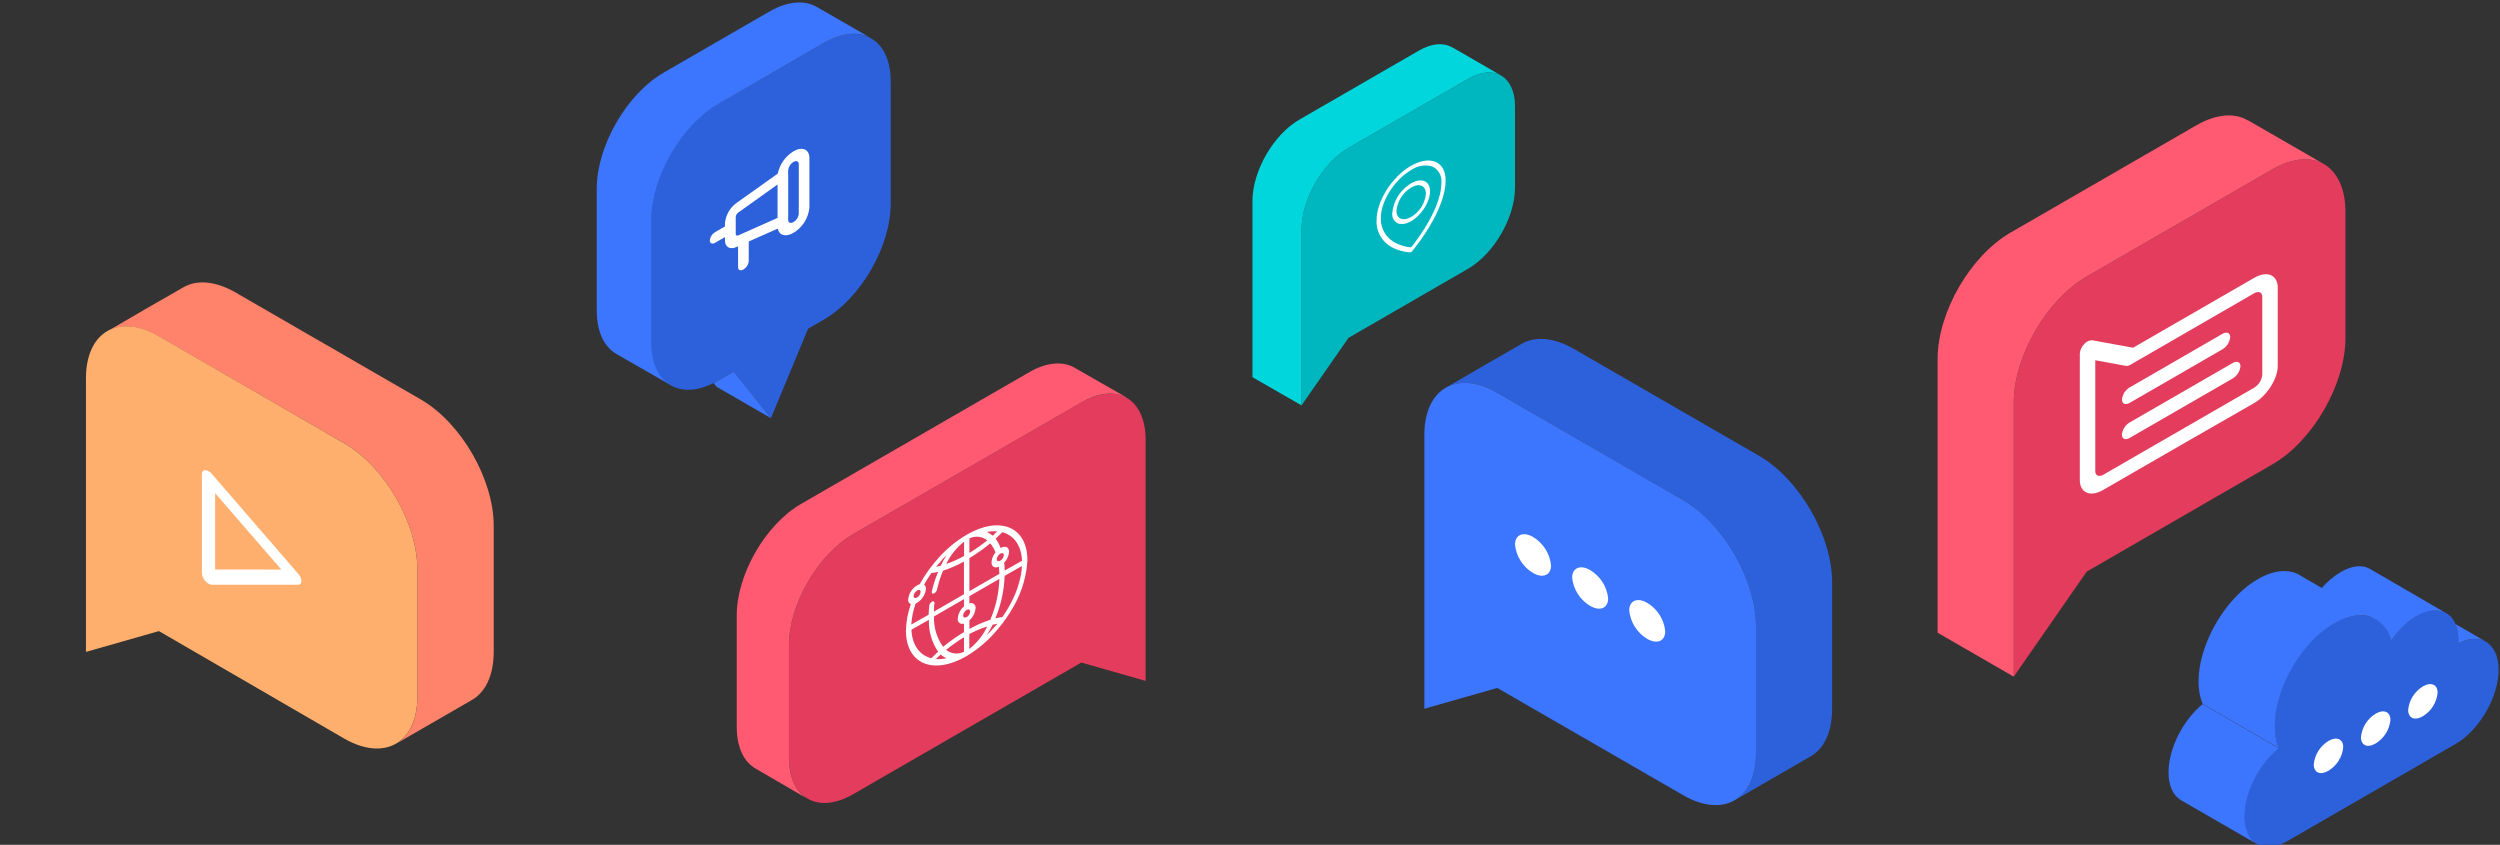 <svg width="509" height="172" viewBox="0 0 509 172" fill="none" xmlns="http://www.w3.org/2000/svg">
<rect x="0" y="0" width="509" height="172" fill="#333333" stroke="none"/>
<g clipPath="url(#clip0_1512_8549)">
<path d="M368.668 153.984L353.368 162.814C355.938 161.214 357.518 157.934 357.518 153.314V127.544C357.518 118.064 350.868 106.544 342.668 101.814L304.848 79.974C300.848 77.654 297.188 77.394 294.508 78.854C299.618 75.854 304.728 72.944 309.848 69.984C312.538 68.444 316.248 68.664 320.348 70.984L358.158 92.814C366.358 97.554 373.018 109.074 373.018 118.544V144.324C373.018 149.104 371.348 152.434 368.668 153.984Z" fill="#2D61DC"/>
<path d="M357.52 127.544V153.314C357.52 157.934 355.94 161.214 353.37 162.814L353.17 162.934C350.48 164.484 346.77 164.264 342.67 161.884L304.85 140.064L290 144.294V88.554C290 83.824 291.66 80.494 294.35 78.944L294.51 78.854C297.19 77.394 300.83 77.654 304.85 79.974L342.67 101.814C350.87 106.544 357.52 118.064 357.52 127.544Z" fill="#3C76FE"/>
<path d="M315.791 115.114C315.791 117.114 314.151 117.824 312.121 116.654C311.1 116.045 310.238 115.204 309.602 114.2C308.966 113.196 308.575 112.057 308.461 110.874C308.461 108.874 310.101 108.164 312.121 109.324C313.143 109.934 314.008 110.776 314.646 111.781C315.283 112.787 315.676 113.929 315.791 115.114Z" fill="white"/>
<path d="M327.42 121.814C327.42 123.814 325.78 124.534 323.76 123.364C322.744 122.759 321.883 121.925 321.246 120.928C320.609 119.932 320.213 118.8 320.09 117.624C320.09 115.624 321.73 114.904 323.76 116.074C324.774 116.681 325.632 117.515 326.267 118.512C326.903 119.508 327.297 120.639 327.42 121.814Z" fill="white"/>
<path d="M339.041 128.524C339.041 130.524 337.401 131.244 335.371 130.074C334.352 129.463 333.49 128.622 332.855 127.618C332.219 126.615 331.828 125.476 331.711 124.294C331.711 122.294 333.351 121.574 335.371 122.744C336.393 123.352 337.258 124.192 337.896 125.196C338.533 126.2 338.926 127.34 339.041 128.524Z" fill="white"/>
<path d="M181.35 16.626V41.456C181.35 50.156 175.25 60.736 167.72 65.076L164.53 66.916L156.96 85.136L149.4 75.666C148.33 76.266 147.27 76.886 146.21 77.496C145.9 77.676 145.6 77.846 145.3 77.986C141.89 79.696 138.83 79.766 136.56 78.446L136.39 78.346C134.02 76.876 132.57 73.866 132.57 69.626V44.796C132.57 36.086 138.68 25.516 146.21 21.166L167.72 8.756C171.41 6.616 174.72 6.376 177.21 7.756L177.36 7.836C179.83 9.216 181.35 12.276 181.35 16.626Z" fill="#2D61DC"/>
<path d="M125.5 72.066C123.03 70.636 121.5 67.576 121.5 63.236V38.396C121.5 29.706 127.6 19.126 135.14 14.776L156.64 2.356C160.41 0.186 163.82 -0.014 166.28 1.406L177.26 7.716C174.81 6.376 171.46 6.616 167.77 8.716L146.26 21.166C138.73 25.516 132.62 36.086 132.62 44.796V69.626C132.62 73.866 134.07 76.876 136.44 78.346L125.5 72.066Z" fill="#3C76FE"/>
<path d="M149.401 75.666L156.961 85.136L145.901 78.756L145.301 77.986C145.601 77.846 145.901 77.676 146.211 77.496C147.261 76.886 148.331 76.266 149.401 75.666Z" fill="#3C76FE"/>
<path d="M149.993 41.296C149.318 41.775 148.754 42.395 148.341 43.113C147.929 43.832 147.677 44.631 147.603 45.456V46.106L145.603 47.256C145.302 47.437 145.047 47.685 144.859 47.982C144.672 48.279 144.557 48.616 144.523 48.966C144.523 49.566 145.003 49.766 145.603 49.426L147.603 48.266V48.916C147.603 50.296 148.603 50.916 149.993 50.276L150.273 50.146V54.406C150.273 55.006 150.763 55.216 151.363 54.866C151.663 54.686 151.917 54.439 152.104 54.144C152.292 53.849 152.408 53.514 152.443 53.166V49.166L158.353 46.546C158.623 47.926 159.953 48.326 161.553 47.406C162.456 46.865 163.219 46.12 163.781 45.231C164.344 44.342 164.69 43.333 164.793 42.286V32.176C164.793 30.386 163.343 29.776 161.553 30.806C160.739 31.305 160.034 31.964 159.484 32.745C158.934 33.526 158.549 34.411 158.353 35.346L149.993 41.296ZM158.313 44.366L150.313 47.926C150.023 48.056 149.793 47.926 149.793 47.626V44.166C149.812 43.989 149.868 43.819 149.957 43.665C150.047 43.511 150.168 43.379 150.313 43.276L158.313 37.556V44.366ZM160.473 34.666C160.507 34.318 160.623 33.983 160.811 33.687C160.998 33.392 161.253 33.145 161.553 32.966C162.143 32.626 162.633 32.826 162.633 33.426V43.516C162.599 43.864 162.483 44.199 162.295 44.494C162.108 44.789 161.854 45.037 161.553 45.216C160.953 45.566 160.473 45.356 160.473 44.756V34.666Z" fill="white"/>
<path d="M233.249 89.482V138.632L220.159 134.892L173.719 161.692C170.099 163.782 166.829 163.982 164.459 162.612C162.089 161.242 160.629 158.312 160.629 154.142V131.412C160.629 123.062 166.489 112.912 173.719 108.732L220.159 81.922C223.699 79.922 226.919 79.652 229.269 80.922C231.619 82.192 233.249 85.192 233.249 89.482Z" fill="#E33C5C"/>
<path d="M229.27 80.932C226.92 79.652 223.7 79.872 220.16 81.932L173.72 108.732C166.49 112.912 160.63 123.062 160.63 131.412V154.192C160.63 158.362 162.09 161.292 164.46 162.662L153.84 156.482C151.47 155.112 150 152.192 150 148.002V125.282C150 116.932 155.87 106.772 163.1 102.592L209.53 75.792C213.15 73.702 216.42 73.502 218.79 74.872L229.28 80.872L229.27 80.932Z" fill="#FF5A72"/>
<path d="M209.179 114.072C209.179 107.272 203.639 104.932 196.829 108.862C194.744 110.088 192.859 111.626 191.239 113.422C189.691 115.104 188.349 116.963 187.239 118.962C187.049 119.011 186.867 119.089 186.699 119.192C186.2 119.491 185.779 119.902 185.468 120.394C185.157 120.885 184.966 121.443 184.909 122.022C184.876 122.225 184.911 122.433 185.009 122.614C185.106 122.795 185.261 122.938 185.449 123.022C184.827 124.739 184.49 126.546 184.449 128.372C184.449 135.182 189.989 137.522 196.799 133.582C199.146 132.172 201.242 130.381 202.999 128.282C204.254 126.833 205.359 125.262 206.299 123.592L206.359 123.502C207.258 121.926 207.963 120.247 208.459 118.502V118.432C208.619 117.842 208.759 117.272 208.859 116.712C208.974 116.12 209.057 115.522 209.109 114.922C209.12 114.862 209.12 114.801 209.109 114.742C209.169 114.512 209.179 114.292 209.179 114.072ZM208.089 114.162L204.559 116.162C204.559 115.612 204.509 115.072 204.449 114.562C205.03 113.968 205.383 113.189 205.449 112.362C205.449 111.362 204.679 111.052 203.719 111.562C203.477 110.887 203.14 110.251 202.719 109.672C203.189 109.242 203.649 108.802 204.089 108.352C206.399 108.992 207.939 111.002 208.089 114.192V114.162ZM204.379 113.022C204.358 113.254 204.282 113.478 204.157 113.674C204.031 113.871 203.861 114.035 203.659 114.152C203.269 114.382 202.939 114.252 202.939 113.852C202.965 113.621 203.043 113.399 203.168 113.203C203.293 113.007 203.461 112.843 203.659 112.722C204.059 112.492 204.379 112.632 204.379 113.022ZM203.049 108.192L202.109 109.072C201.808 108.803 201.472 108.578 201.109 108.402L200.899 108.312C201.607 108.173 202.33 108.132 203.049 108.192ZM197.369 109.632C197.948 109.343 198.597 109.226 199.24 109.293C199.882 109.361 200.493 109.61 200.999 110.012C199.849 110.95 198.636 111.809 197.369 112.582V109.632ZM197.369 113.632C198.861 112.742 200.281 111.739 201.619 110.632C202.077 111.184 202.438 111.81 202.689 112.482C202.204 113.041 201.916 113.743 201.869 114.482C201.869 115.382 202.519 115.742 203.379 115.382C203.379 115.852 203.469 116.332 203.479 116.832L197.369 120.362V113.632ZM197.369 121.382L203.479 117.852C203.386 120.723 202.755 123.552 201.619 126.192C200.144 126.671 198.72 127.298 197.369 128.062V126.292C198.091 125.674 198.54 124.798 198.619 123.852C198.648 123.69 198.633 123.524 198.576 123.37C198.518 123.217 198.42 123.082 198.292 122.979C198.164 122.877 198.011 122.811 197.848 122.788C197.686 122.766 197.52 122.788 197.369 122.852V121.382ZM196.289 110.232V113.192C195.125 113.839 193.907 114.384 192.649 114.822C193.501 113.051 194.746 111.498 196.289 110.282V110.232ZM191.719 114.052C192.059 113.682 192.399 113.332 192.719 113.052C192.275 113.74 191.875 114.454 191.519 115.192C191.207 115.28 190.89 115.35 190.569 115.402C190.999 114.952 191.339 114.522 191.719 114.102V114.052ZM186.719 120.212C187.119 119.982 187.439 120.122 187.439 120.512C187.417 120.745 187.341 120.97 187.216 121.168C187.09 121.366 186.92 121.532 186.719 121.652C186.329 121.882 186.009 121.742 186.009 121.342C186.038 121.122 186.115 120.912 186.234 120.725C186.353 120.538 186.512 120.38 186.699 120.262L186.719 120.212ZM186.429 122.872L186.719 122.722C187.219 122.423 187.643 122.012 187.955 121.52C188.268 121.029 188.461 120.471 188.519 119.892C188.534 119.727 188.508 119.562 188.444 119.41C188.379 119.258 188.278 119.125 188.149 119.022C188.597 118.211 189.091 117.426 189.629 116.672C190.09 116.615 190.548 116.531 190.999 116.422C190.462 117.717 190.034 119.055 189.719 120.422C189.639 120.752 189.809 120.942 190.099 120.852C190.149 120.84 190.197 120.82 190.239 120.792C190.498 120.636 190.684 120.384 190.759 120.092C191.058 118.758 191.473 117.453 191.999 116.192C193.476 115.712 194.903 115.089 196.259 114.332V120.992L190.149 124.522C190.149 123.962 190.149 123.382 190.269 122.792C190.269 122.482 190.089 122.332 189.799 122.472C189.642 122.55 189.506 122.664 189.402 122.805C189.298 122.945 189.228 123.109 189.199 123.282C189.129 123.912 189.089 124.542 189.069 125.152L185.539 127.152C185.631 125.708 185.924 124.284 186.409 122.922L186.429 122.872ZM185.589 128.192L189.119 126.192C189.047 128.502 189.705 130.776 190.999 132.692C190.529 133.122 190.069 133.562 189.629 134.022C187.259 133.412 185.719 131.402 185.569 128.242L185.589 128.192ZM190.589 134.132L191.529 133.252C191.873 133.574 192.273 133.832 192.709 134.012C192.021 134.167 191.314 134.228 190.609 134.192L190.589 134.132ZM196.269 132.692C195.69 132.986 195.039 133.106 194.393 133.039C193.747 132.971 193.135 132.719 192.629 132.312C193.783 131.373 194.999 130.515 196.269 129.742V132.692ZM196.269 128.692C194.778 129.581 193.357 130.584 192.019 131.692C190.733 129.894 190.079 127.721 190.159 125.512L196.269 121.982V123.462C195.901 123.773 195.6 124.154 195.382 124.583C195.163 125.013 195.033 125.481 194.999 125.962C194.972 126.124 194.989 126.29 195.048 126.443C195.108 126.596 195.206 126.73 195.335 126.832C195.463 126.934 195.617 127 195.779 127.023C195.942 127.046 196.108 127.025 196.259 126.962L196.269 128.692ZM196.809 125.622C196.409 125.842 196.089 125.712 196.089 125.312C196.113 125.08 196.19 124.857 196.315 124.661C196.44 124.465 196.609 124.301 196.809 124.182C197.209 123.952 197.529 124.092 197.529 124.482C197.514 124.718 197.443 124.948 197.321 125.151C197.199 125.355 197.031 125.526 196.829 125.652L196.809 125.622ZM197.349 132.092V129.092C198.519 128.472 199.74 127.953 200.999 127.542C200.159 129.328 198.916 130.896 197.369 132.122L197.349 132.092ZM202.479 127.642C201.979 128.222 201.479 128.782 200.899 129.312C201.342 128.629 201.746 127.921 202.109 127.192L203.109 126.982L202.479 127.642ZM204.029 125.642C203.568 125.699 203.111 125.782 202.659 125.892C203.805 123.146 204.442 120.215 204.539 117.242L208.069 115.242C208.036 115.849 207.966 116.453 207.859 117.052C207.579 118.472 207.153 119.859 206.589 121.192L206.539 121.282C205.863 122.83 205.029 124.305 204.049 125.682L204.029 125.642Z" fill="white"/>
<path d="M499.943 127.065C500.407 128.32 500.588 129.662 500.473 130.995C502.693 129.865 504.693 129.805 506.153 130.665C507.613 131.525 508.723 133.515 508.723 136.305C508.723 141.885 504.803 148.665 499.973 151.455C488.566 158.055 477.149 164.648 465.723 171.235C463.253 172.665 461.013 172.765 459.423 171.765C457.833 170.765 456.973 168.895 456.973 166.175C456.973 161.315 459.973 155.545 463.923 152.295C460.853 144.745 466.923 131.675 475.193 126.915C478.473 125.005 481.453 124.805 483.623 126.025H483.693C484.486 126.515 485.173 127.158 485.713 127.917C486.254 128.676 486.638 129.536 486.843 130.445C490.493 125.095 495.213 123.235 498.043 124.825C498.911 125.335 499.581 126.125 499.943 127.065Z" fill="#2D61DC"/>
<path d="M499.941 127.065C502.011 128.255 504.081 129.465 506.161 130.655C504.701 129.795 502.701 129.855 500.481 130.985C500.592 129.654 500.408 128.316 499.941 127.065Z" fill="#3C76FE"/>
<path d="M482.55 115.845L498.04 124.845C495.21 123.255 490.49 125.115 486.84 130.465C486.42 128.661 485.302 127.096 483.73 126.115H483.66C480.01 123.995 476.35 121.895 472.66 119.785C473.743 118.496 475.034 117.397 476.48 116.535C478.87 115.085 481 114.955 482.55 115.845Z" fill="#3C76FE"/>
<path d="M468.302 117.155L472.702 119.695C476.352 121.805 480.012 123.905 483.702 126.025C481.532 124.805 478.552 125.025 475.272 126.915C466.942 131.675 460.942 144.745 463.942 152.295L448.442 143.295C445.362 135.735 451.442 122.675 459.712 117.905C463.032 115.995 466.052 115.815 468.222 117.075L468.302 117.155Z" fill="#3C76FE"/>
<path d="M448.462 143.345L463.962 152.345C459.962 155.595 457.012 161.345 457.012 166.225C457.012 168.945 457.942 170.875 459.462 171.815L444.082 162.935C442.502 162.025 441.512 160.055 441.512 157.275C441.512 152.375 444.492 146.585 448.462 143.345Z" fill="#3C76FE"/>
<path d="M477.082 152.135C476.989 153.111 476.669 154.051 476.148 154.881C475.627 155.71 474.92 156.407 474.082 156.915C472.402 157.915 471.082 157.315 471.082 155.635C471.174 154.66 471.494 153.719 472.015 152.889C472.536 152.059 473.244 151.363 474.082 150.855C475.722 149.885 477.082 150.445 477.082 152.135Z" fill="white"/>
<path d="M486.691 146.585C486.598 147.561 486.278 148.501 485.758 149.331C485.237 150.16 484.529 150.857 483.691 151.365C482.011 152.365 480.691 151.765 480.691 150.085C480.782 149.109 481.101 148.168 481.622 147.338C482.143 146.508 482.852 145.811 483.691 145.305C485.331 144.335 486.691 144.905 486.691 146.585Z" fill="white"/>
<path d="M496.301 141.035C496.209 142.011 495.89 142.952 495.369 143.782C494.848 144.612 494.14 145.308 493.301 145.815C491.621 146.815 490.301 146.215 490.301 144.535C490.393 143.56 490.713 142.619 491.234 141.789C491.755 140.959 492.462 140.263 493.301 139.755C494.941 138.785 496.301 139.365 496.301 141.035Z" fill="white"/>
<path d="M308.458 21.581V38.171C308.458 44.261 304.178 51.681 298.898 54.721L274.558 68.781L264.988 82.541V46.671C264.988 40.571 269.268 33.161 274.548 30.111L298.888 16.061C301.478 14.571 303.818 14.401 305.538 15.331C307.258 16.261 308.458 18.471 308.458 21.581Z" fill="#00B6BF"/>
<path d="M295.8 9.701L305.55 15.331C303.83 14.401 301.49 14.571 298.9 16.061L274.56 30.111C269.28 33.161 265 40.571 265 46.671V82.541L255 76.791V40.911C255 34.821 259.28 27.401 264.56 24.351L288.89 10.301C291.54 8.781 293.89 8.641 295.65 9.631L295.8 9.701Z" fill="#00D6DC"/>
<path d="M283.699 50.501C284.756 51.006 285.9 51.304 287.069 51.381C287.154 51.379 287.236 51.355 287.309 51.311C287.406 51.255 287.491 51.18 287.559 51.091C288.785 49.582 289.907 47.991 290.919 46.331C293.149 42.661 294.329 39.331 294.329 36.731C294.329 34.861 293.599 33.521 292.269 32.961C290.939 32.401 289.179 32.681 287.269 33.761C283.399 35.991 280.269 40.961 280.269 44.831C280.21 46.007 280.504 47.173 281.111 48.181C281.718 49.189 282.612 49.993 283.679 50.491L283.699 50.501ZM287.309 34.621C287.932 34.178 288.648 33.884 289.402 33.761C290.156 33.638 290.928 33.689 291.659 33.911C292.265 34.212 292.763 34.692 293.087 35.286C293.41 35.88 293.544 36.559 293.469 37.231C293.469 40.231 291.749 43.701 290.299 46.081C289.391 47.573 288.389 49.006 287.299 50.371C286.257 50.279 285.24 49.998 284.299 49.541C283.315 49.087 282.489 48.349 281.926 47.423C281.363 46.497 281.089 45.424 281.139 44.341C281.149 40.941 283.909 36.591 287.309 34.621Z" fill="white"/>
<path d="M291.158 38.951C291.158 36.651 289.158 36.041 286.918 37.571C285.946 38.227 285.132 39.09 284.533 40.098C283.935 41.106 283.568 42.234 283.458 43.401C283.412 43.82 283.495 44.243 283.697 44.614C283.899 44.984 284.21 45.283 284.588 45.471C286.398 46.241 289.428 44.061 290.668 41.101C290.972 40.424 291.138 39.693 291.158 38.951ZM284.318 42.901C284.415 41.936 284.737 41.008 285.258 40.19C285.779 39.372 286.485 38.687 287.318 38.191C288.968 37.191 290.318 37.811 290.318 39.451C290.222 40.417 289.9 41.348 289.379 42.168C288.858 42.988 288.152 43.674 287.318 44.171C285.648 45.121 284.318 44.551 284.318 42.901Z" fill="white"/>
<path d="M477.53 43.037V68.817C477.53 78.287 470.87 89.817 462.67 94.537C450.07 101.831 437.467 109.111 424.86 116.377L410 137.767V82.027C410 72.557 416.66 61.027 424.86 56.297L462.67 34.467C466.67 32.147 470.34 31.887 473.01 33.327C475.68 34.767 477.53 38.207 477.53 43.037Z" fill="#E33C5C"/>
<path d="M457.86 24.587L473.01 33.327C470.34 31.887 466.7 32.147 462.67 34.467L424.86 56.297C416.66 61.037 410 72.557 410 82.027V137.767L394.5 128.827V73.077C394.5 63.607 401.16 52.077 409.36 47.347C421.967 40.081 434.57 32.804 447.17 25.517C451.28 23.157 454.99 22.927 457.68 24.517L457.86 24.587Z" fill="#FF5A72"/>
<path d="M458.939 56.577L434.289 70.797L425.979 69.277C425.661 69.274 425.347 69.345 425.06 69.484C424.774 69.622 424.524 69.826 424.329 70.077C423.817 70.593 423.505 71.273 423.449 71.997V97.717C423.449 100.367 425.609 101.287 428.269 99.717L438.919 93.567L444.989 90.067L458.939 82.067C461.589 80.527 463.749 77.127 463.749 74.467V58.607C463.749 55.957 461.589 55.037 458.939 56.577ZM460.599 76.307C460.545 76.844 460.367 77.362 460.079 77.818C459.791 78.274 459.401 78.658 458.939 78.937L444.989 86.987L438.919 90.487L428.269 96.637C427.349 97.167 426.599 96.857 426.599 95.937V73.347L432.809 74.487C433.143 74.524 433.479 74.442 433.759 74.257L458.939 59.717C459.849 59.187 460.599 59.497 460.599 60.417V76.307Z" fill="white"/>
<path d="M454.59 73.897L433.59 86.017C433.152 86.278 432.781 86.639 432.509 87.07C432.236 87.501 432.068 87.99 432.02 88.497C432.02 89.367 432.72 89.667 433.59 89.167L454.59 77.047C455.027 76.786 455.398 76.425 455.67 75.995C455.943 75.564 456.111 75.075 456.16 74.567C456.16 73.717 455.46 73.397 454.59 73.897Z" fill="white"/>
<path d="M433.601 82.027L452.491 71.117C452.93 70.857 453.302 70.496 453.577 70.066C453.851 69.635 454.021 69.145 454.071 68.637C454.071 67.767 453.361 67.467 452.491 67.967L433.601 78.877C433.163 79.138 432.793 79.499 432.52 79.93C432.248 80.361 432.08 80.85 432.031 81.357C432.031 82.227 432.731 82.527 433.601 82.027Z" fill="white"/>
<path d="M96.133 142.488L80.833 151.318C83.403 149.718 84.983 146.438 84.983 141.818V116.008C84.983 106.538 78.333 95.008 70.133 90.288L32.353 68.488C28.353 66.168 24.693 65.908 22.023 67.358C27.097 64.371 32.207 61.415 37.353 58.488C40.043 56.938 43.753 57.168 47.853 59.488C60.453 66.775 73.06 74.055 85.673 81.328C93.873 86.058 100.523 97.578 100.523 107.058V132.828C100.483 137.578 98.823 140.898 96.133 142.488Z" fill="#FF826A"/>
<path d="M84.98 116.008V141.788C84.98 146.408 83.4 149.688 80.83 151.288L80.63 151.398C77.94 152.958 74.23 152.738 70.13 150.398L32.35 128.488L17.5 132.728V77.028C17.5 72.298 19.16 68.968 21.85 67.408L22.02 67.318C24.69 65.868 28.33 66.128 32.35 68.448L70.13 90.288C78.35 95.018 84.98 106.538 84.98 116.008Z" fill="#FFAF6D"/>
<path d="M60.653 116.748L43.133 96.488C42.971 96.276 42.768 96.099 42.536 95.966C42.304 95.834 42.048 95.75 41.783 95.718C41.373 95.718 41.113 96.008 41.113 96.488V116.718C41.157 117.298 41.392 117.847 41.783 118.278C41.978 118.504 42.207 118.696 42.463 118.848C42.665 118.973 42.896 119.046 43.133 119.058H48.353H60.703C61.123 119.058 61.383 118.758 61.383 118.278C61.322 117.699 61.065 117.159 60.653 116.748ZM49.263 115.958H43.803V100.418L57.283 115.968L49.263 115.958Z" fill="white"/>
</g>
<defs>
<clipPath id="clip0_1512_8549">
<rect width="509" height="172" fill="white"/>
</clipPath>
</defs>
</svg>
